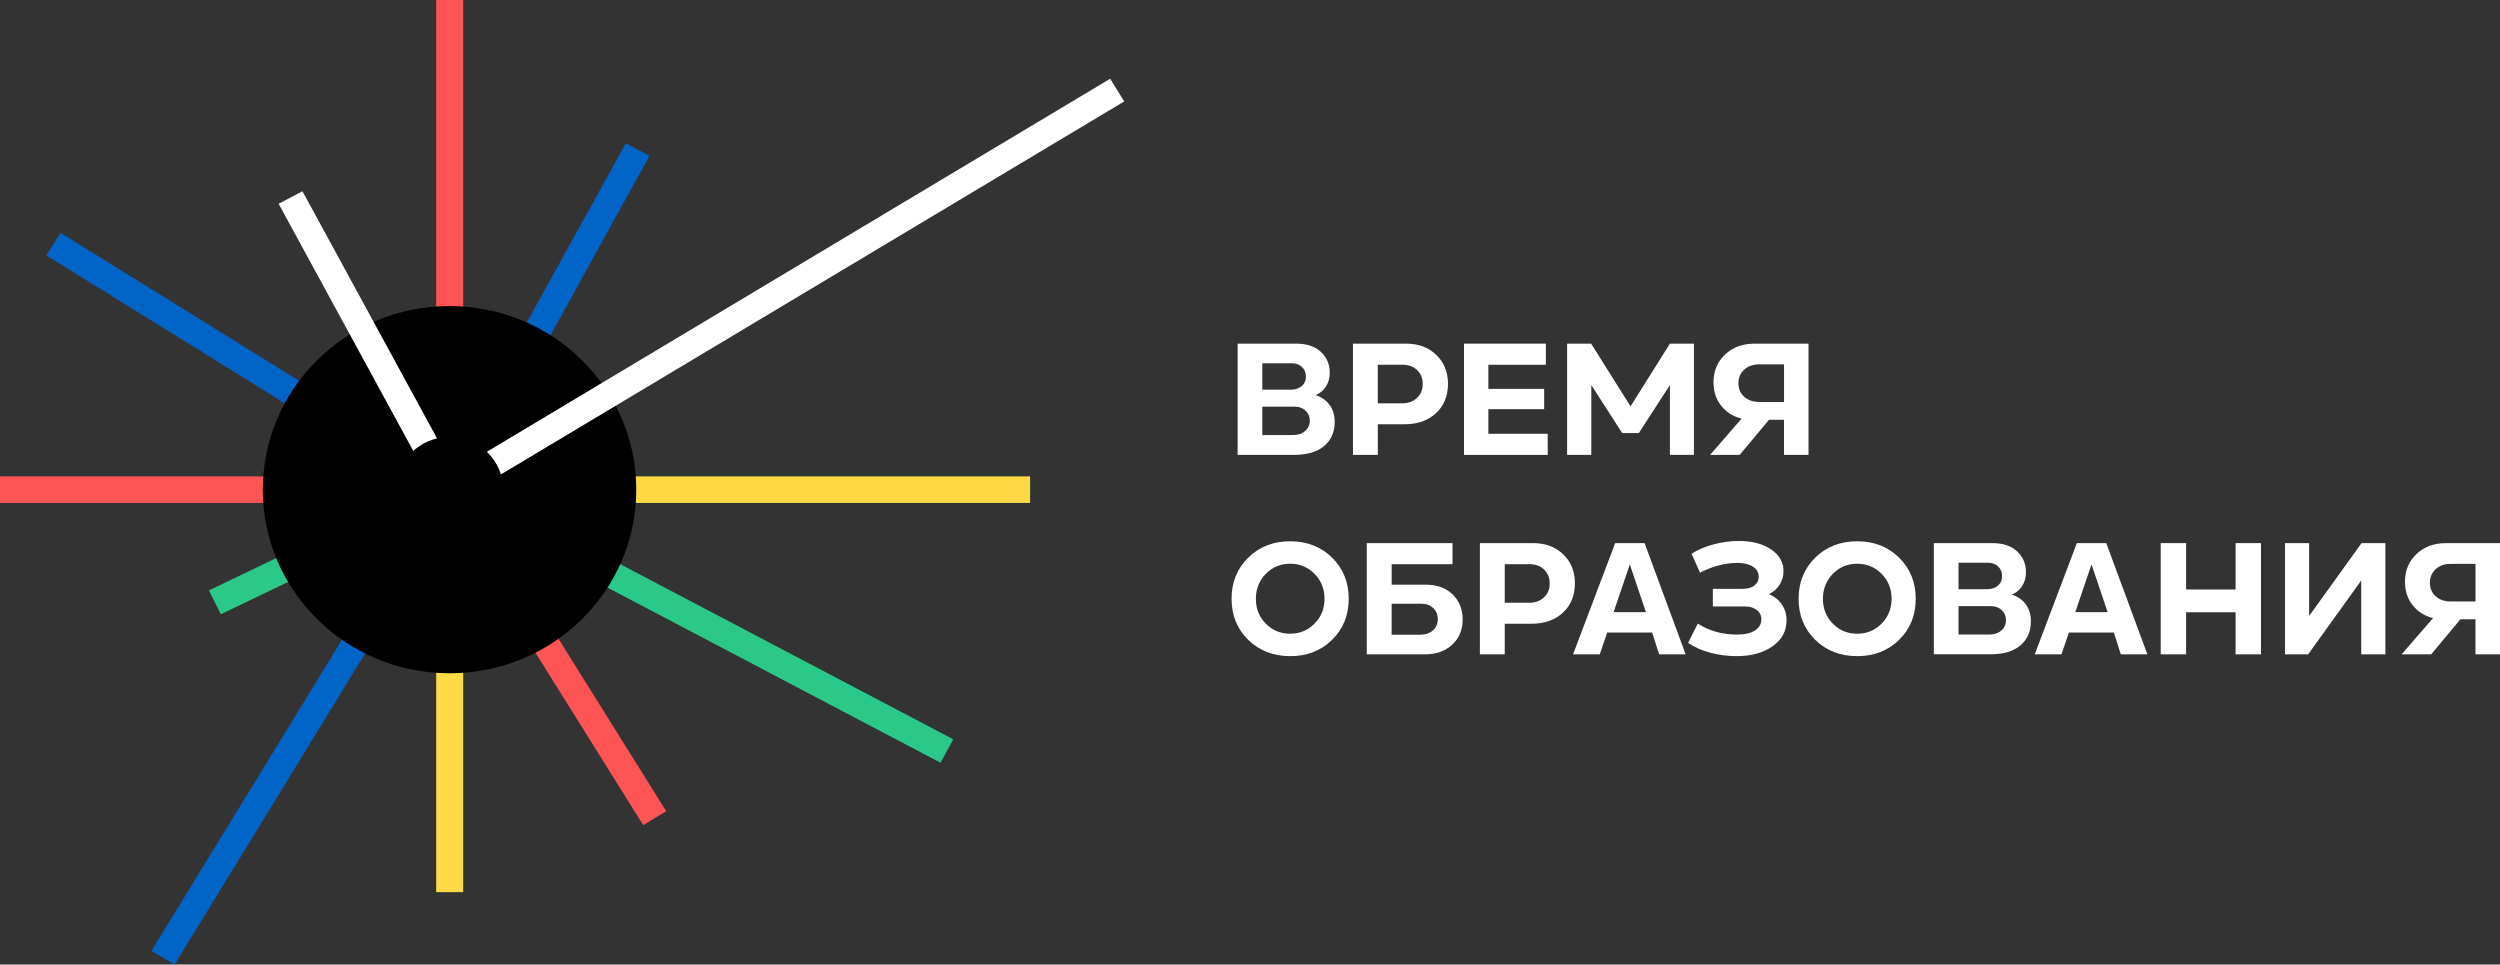 <svg width="127" height="49" viewBox="0 0 127 49" fill="none" xmlns="http://www.w3.org/2000/svg">
<rect x="0" y="0" width="127" height="49" fill="#333333" stroke="none"/>
<path d="M62.871 17.457H65.842C66.381 17.457 66.8 17.596 67.1 17.875C67.4 18.153 67.552 18.506 67.552 18.934C67.552 19.199 67.489 19.43 67.362 19.631C67.236 19.831 67.059 19.978 66.831 20.075C67.129 20.166 67.364 20.328 67.54 20.565C67.714 20.801 67.802 21.091 67.802 21.434C67.802 21.947 67.625 22.353 67.27 22.654C66.916 22.956 66.408 23.107 65.75 23.107H62.873V17.457H62.871ZM64.126 19.795H65.586C65.805 19.795 65.984 19.735 66.127 19.614C66.27 19.494 66.341 19.331 66.341 19.128C66.341 18.93 66.273 18.77 66.14 18.642C66.007 18.515 65.832 18.453 65.62 18.453H64.126V19.795ZM64.126 20.657V22.101H65.689C65.941 22.101 66.145 22.033 66.302 21.895C66.459 21.758 66.537 21.582 66.537 21.367C66.537 21.165 66.466 20.995 66.323 20.861C66.18 20.726 65.999 20.658 65.782 20.658H64.126V20.657Z" fill="white"/>
<path d="M71.426 17.457C72.057 17.457 72.568 17.647 72.963 18.027C73.359 18.408 73.557 18.899 73.557 19.5C73.557 20.114 73.356 20.61 72.952 20.987C72.548 21.364 72.011 21.553 71.341 21.553H69.993V23.107H68.73V17.457H71.426ZM71.228 20.489C71.537 20.489 71.789 20.397 71.983 20.214C72.178 20.032 72.275 19.797 72.275 19.509C72.275 19.222 72.181 18.986 71.992 18.803C71.803 18.62 71.559 18.528 71.262 18.528H69.991V20.488H71.228V20.489Z" fill="white"/>
<path d="M74.371 23.107V17.457H78.529V18.53H75.609V19.755H78.444V20.786H75.609V22.036H78.624V23.109H74.371V23.107Z" fill="white"/>
<path d="M80.83 17.457L82.831 20.642L84.832 17.457H86.052V23.107H84.832V19.561L83.252 22.001H82.41L80.838 19.561V23.107H79.609V17.457H80.83Z" fill="white"/>
<path d="M91.873 17.457V23.107H90.627V21.326H89.864L88.377 23.107H86.874L88.471 21.267C88.042 21.16 87.697 20.942 87.436 20.613C87.176 20.285 87.046 19.886 87.046 19.418C87.046 18.85 87.24 18.381 87.631 18.012C88.019 17.643 88.516 17.459 89.117 17.459H91.873V17.457ZM89.375 20.42H90.629V18.512H89.341C89.042 18.512 88.797 18.602 88.602 18.781C88.408 18.962 88.311 19.19 88.311 19.465C88.311 19.752 88.41 19.983 88.608 20.157C88.803 20.333 89.059 20.42 89.375 20.42Z" fill="white"/>
<path d="M63.413 28.325C63.974 27.773 64.685 27.497 65.544 27.497C66.396 27.497 67.105 27.775 67.669 28.328C68.233 28.883 68.515 29.58 68.515 30.418C68.515 31.258 68.233 31.951 67.669 32.505C67.105 33.056 66.396 33.332 65.544 33.332C64.685 33.332 63.974 33.056 63.41 32.505C62.846 31.953 62.564 31.258 62.564 30.418C62.562 29.58 62.846 28.883 63.413 28.325ZM63.798 30.419C63.798 30.921 63.965 31.341 64.301 31.681C64.635 32.022 65.049 32.193 65.542 32.193C66.029 32.193 66.44 32.022 66.779 31.678C67.117 31.335 67.286 30.916 67.286 30.419C67.286 29.918 67.117 29.496 66.779 29.152C66.442 28.809 66.029 28.638 65.542 28.638C65.049 28.638 64.635 28.809 64.301 29.152C63.967 29.496 63.798 29.918 63.798 30.419Z" fill="white"/>
<path d="M70.695 29.702H72.43C72.998 29.702 73.451 29.866 73.792 30.197C74.133 30.525 74.303 30.949 74.303 31.467C74.303 31.99 74.128 32.417 73.775 32.746C73.422 33.074 72.965 33.24 72.404 33.24H69.433V27.59H73.788V28.663H70.697V29.702H70.695ZM70.695 32.243H72.156C72.418 32.243 72.633 32.169 72.795 32.023C72.958 31.878 73.04 31.688 73.04 31.457C73.04 31.226 72.963 31.038 72.808 30.89C72.653 30.745 72.454 30.671 72.207 30.671H70.695V32.243Z" fill="white"/>
<path d="M77.874 27.59C78.505 27.59 79.016 27.78 79.412 28.16C79.807 28.541 80.005 29.032 80.005 29.633C80.005 30.247 79.804 30.743 79.4 31.12C78.996 31.497 78.459 31.686 77.789 31.686H76.441V33.24H75.178V27.59H77.874ZM77.678 30.622C77.987 30.622 78.239 30.532 78.433 30.347C78.628 30.165 78.725 29.93 78.725 29.642C78.725 29.355 78.631 29.119 78.442 28.936C78.253 28.753 78.009 28.661 77.712 28.661H76.441V30.62H77.678V30.622Z" fill="white"/>
<path d="M79.911 33.24L82.05 27.59H83.545L85.631 33.24H84.283L83.93 32.134H81.646L81.268 33.24H79.911ZM81.972 31.095H83.612L82.795 28.671L81.972 31.095Z" fill="white"/>
<path d="M89.864 30.183C90.138 30.295 90.356 30.47 90.517 30.706C90.677 30.942 90.757 31.212 90.757 31.517C90.757 32.057 90.52 32.496 90.048 32.829C89.576 33.164 88.962 33.332 88.205 33.332C87.764 33.332 87.324 33.273 86.888 33.16C86.45 33.044 86.073 32.876 85.757 32.657L86.247 31.678C86.825 32.05 87.493 32.236 88.248 32.236C88.636 32.236 88.94 32.166 89.155 32.025C89.369 31.884 89.477 31.698 89.477 31.467C89.477 31.264 89.398 31.103 89.24 30.986C89.083 30.867 88.889 30.808 88.66 30.808H87.012V29.913H88.524C88.769 29.913 88.967 29.858 89.117 29.749C89.265 29.64 89.34 29.489 89.34 29.296C89.34 29.077 89.242 28.906 89.044 28.782C88.846 28.658 88.584 28.596 88.258 28.596C87.634 28.596 87.002 28.762 86.361 29.093L85.931 28.131C86.24 27.929 86.615 27.77 87.053 27.654C87.491 27.538 87.915 27.481 88.328 27.481C89.003 27.481 89.552 27.625 89.973 27.912C90.394 28.198 90.603 28.567 90.603 29.018C90.603 29.266 90.537 29.494 90.406 29.702C90.275 29.91 90.094 30.071 89.864 30.183Z" fill="white"/>
<path d="M92.218 28.325C92.778 27.773 93.489 27.497 94.348 27.497C95.201 27.497 95.91 27.775 96.474 28.328C97.038 28.883 97.319 29.58 97.319 30.418C97.319 31.258 97.038 31.951 96.474 32.505C95.91 33.056 95.201 33.332 94.348 33.332C93.489 33.332 92.778 33.056 92.214 32.505C91.65 31.953 91.369 31.258 91.369 30.418C91.367 29.58 91.65 28.883 92.218 28.325ZM92.605 30.419C92.605 30.921 92.772 31.341 93.107 31.681C93.442 32.022 93.856 32.193 94.348 32.193C94.836 32.193 95.247 32.022 95.586 31.678C95.923 31.335 96.092 30.916 96.092 30.419C96.092 29.918 95.923 29.496 95.586 29.152C95.248 28.809 94.836 28.638 94.348 28.638C93.856 28.638 93.442 28.809 93.107 29.152C92.772 29.496 92.605 29.918 92.605 30.419Z" fill="white"/>
<path d="M98.238 27.59H101.209C101.748 27.59 102.167 27.729 102.467 28.008C102.767 28.286 102.919 28.64 102.919 29.067C102.919 29.332 102.856 29.563 102.729 29.764C102.603 29.963 102.426 30.111 102.198 30.207C102.496 30.297 102.731 30.46 102.907 30.696C103.081 30.932 103.169 31.222 103.169 31.566C103.169 32.079 102.992 32.484 102.637 32.786C102.283 33.088 101.775 33.238 101.117 33.238H98.24V27.59H98.238ZM99.493 29.93H100.953C101.171 29.93 101.352 29.87 101.494 29.749C101.637 29.628 101.708 29.466 101.708 29.263C101.708 29.065 101.64 28.904 101.507 28.777C101.373 28.65 101.199 28.588 100.987 28.588H99.493V29.93ZM99.493 30.791V32.236H101.056C101.308 32.236 101.512 32.167 101.669 32.03C101.826 31.893 101.904 31.717 101.904 31.502C101.904 31.299 101.833 31.13 101.69 30.996C101.546 30.86 101.366 30.793 101.149 30.793H99.493V30.791Z" fill="white"/>
<path d="M103.365 33.24L105.504 27.59H106.999L109.086 33.24H107.737L107.384 32.134H105.1L104.722 33.24H103.365ZM105.426 31.095H107.066L106.249 28.671L105.426 31.095Z" fill="white"/>
<path d="M109.764 27.59H111.053V29.947H113.568V27.59H114.857V33.24H113.568V31.103H111.053V33.24H109.764V27.59Z" fill="white"/>
<path d="M117.305 27.59V31.289L119.967 27.59H121.177V33.24H119.95V29.491L117.254 33.24H116.077V27.59H117.305Z" fill="white"/>
<path d="M127 27.59V33.24H125.754V31.459H124.99L123.504 33.24H122.001L123.598 31.4C123.168 31.293 122.824 31.075 122.563 30.746C122.302 30.416 122.173 30.019 122.173 29.551C122.173 28.983 122.367 28.514 122.757 28.145C123.146 27.776 123.642 27.592 124.244 27.592H127V27.59ZM124.501 30.555H125.756V28.646H124.467C124.169 28.646 123.923 28.737 123.729 28.916C123.535 29.097 123.438 29.325 123.438 29.6C123.438 29.887 123.536 30.118 123.734 30.292C123.93 30.468 124.186 30.555 124.501 30.555Z" fill="white"/>
<path d="M3.081 11.831L2.349 12.972L22.478 25.456L23.21 24.315L3.081 11.831Z" fill="#0065C7"/>
<path d="M22.837 24.2H0V25.549H22.837V24.2Z" fill="#FF5454"/>
<path d="M22.522 24.273L10.614 29.992L11.216 31.205L23.125 25.486L22.522 24.273Z" fill="#2AC98A"/>
<path d="M22.259 24.524L7.693 48.304L8.869 49L23.434 25.22L22.259 24.524Z" fill="#0065C7"/>
<path d="M23.531 24.875H22.159V45.321H23.531V24.875Z" fill="#FFDA45"/>
<path d="M23.414 24.52L22.245 25.227L32.675 41.915L33.844 41.209L23.414 24.52Z" fill="#FF5454"/>
<path d="M23.156 24.268L22.509 25.458L47.778 38.746L48.425 37.556L23.156 24.268Z" fill="#2AC98A"/>
<path d="M52.329 24.2H22.837V25.549H52.329V24.2Z" fill="#FFDA45"/>
<path d="M31.79 7.277L22.246 24.553L23.451 25.197L32.995 7.921L31.79 7.277Z" fill="#0065C7"/>
<path d="M23.531 0H22.159V24.875H23.531V0Z" fill="#FF5454"/>
<path d="M22.837 34.202C28.076 34.202 32.323 30.026 32.323 24.875C32.323 19.724 28.076 15.548 22.837 15.548C17.598 15.548 13.351 19.724 13.351 24.875C13.351 30.026 17.598 34.202 22.837 34.202Z" fill="black"/>
<path d="M56.397 4L22.487 24.294L23.2 25.446L57.111 5.152L56.397 4Z" fill="white"/>
<path d="M15.365 9.716L14.155 10.352L22.243 25.2L23.452 24.563L15.365 9.716Z" fill="white"/>
<path d="M22.837 27.553C24.341 27.553 25.561 26.354 25.561 24.875C25.561 23.396 24.341 22.197 22.837 22.197C21.333 22.197 20.113 23.396 20.113 24.875C20.113 26.354 21.333 27.553 22.837 27.553Z" fill="black"/>
</svg>
